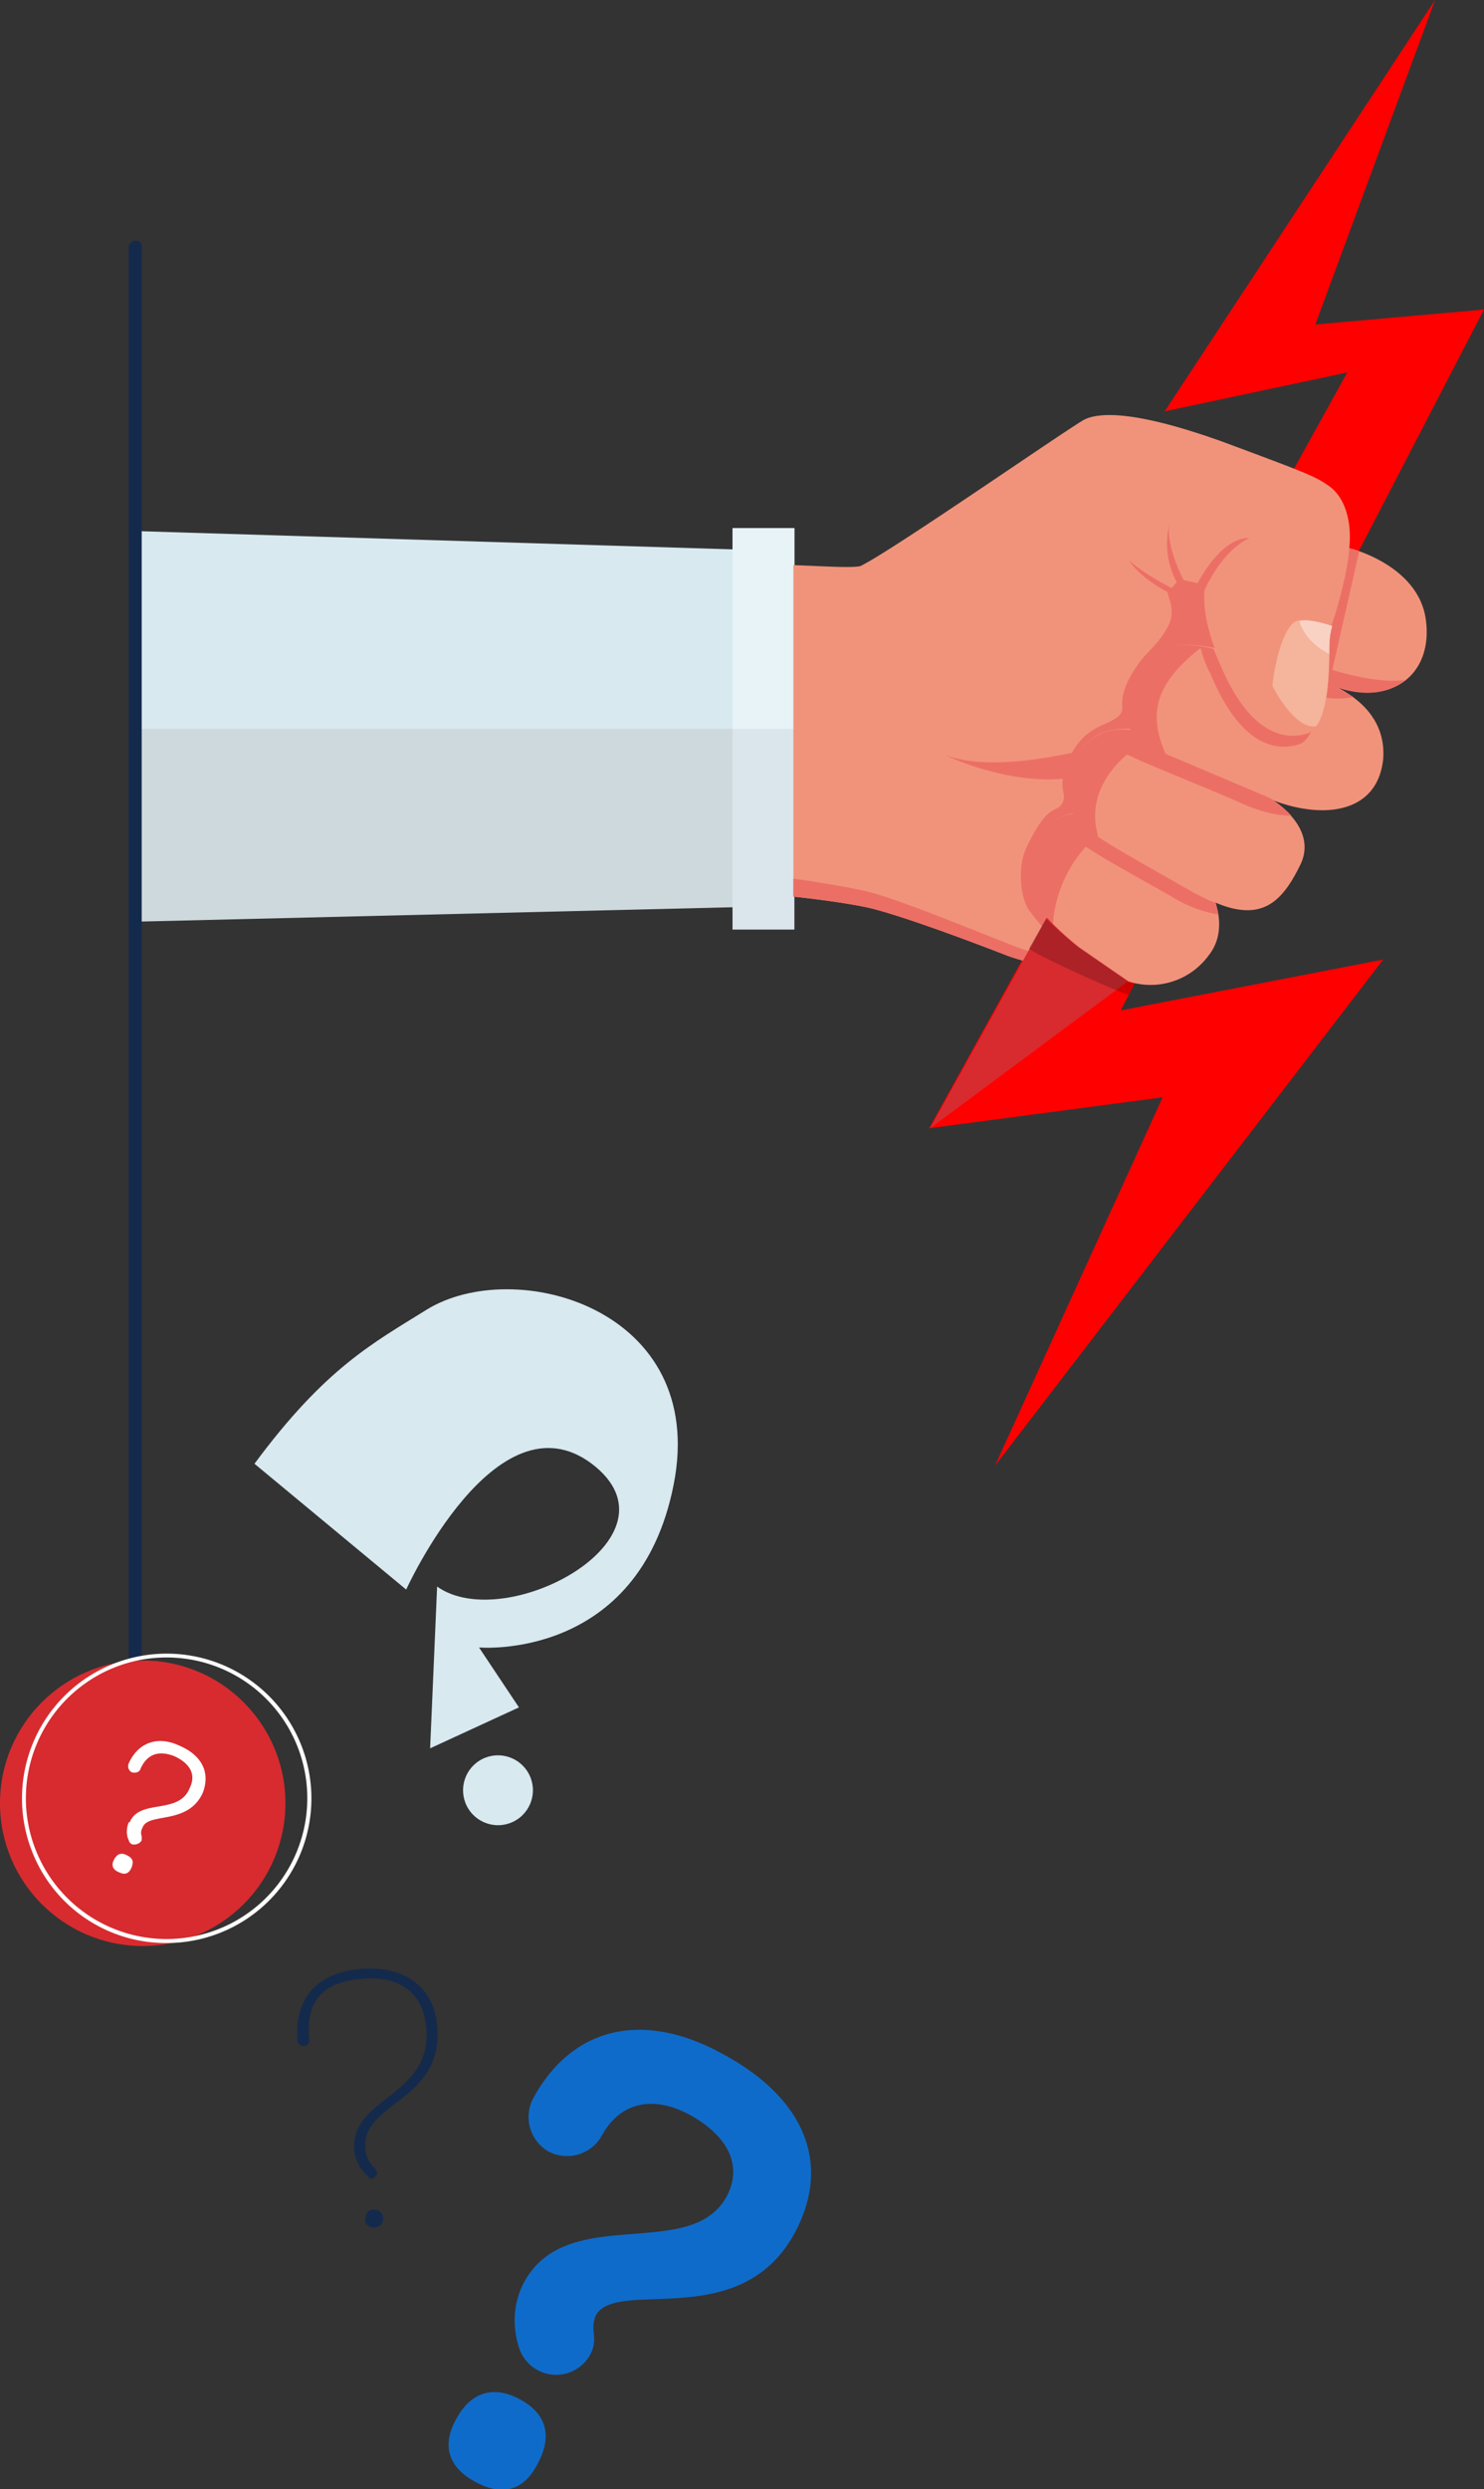 <svg xmlns="http://www.w3.org/2000/svg" id="Calque_1" x="0" y="0" version="1.1" viewBox="0 0 148.7 249.3" xml:space="preserve"><rect x="0" y="0" width="148.7" height="249.3" fill="#333333" stroke="none"/><style>.st1{fill:#d8e9f0}.st6{fill:#ec6f66}.st9{fill:#fff}.st10{fill:#d72b2f}.st12{fill:#142a4c}</style><path fill="#ced9dd" d="M14 92.3l62-1.5V55.1H14z"/><path d="M14 73h62V55.1l-62-1.9z" class="st1"/><path fill="#dbe6ec" d="M73.4 52.9h6.2v40.2h-6.2z"/><path fill="#e8f3f8" d="M73.4 52.9h6.2V73h-6.2z"/><path fill="red" d="M143.8 0l-27.1 41.2 18.3-3.9L93.1 113l23.4-3.1-16.8 36.9 38.9-50.7-26.3 5.1L148.7 31l-16.9 1.5z"/><path fill="#f1937b" d="M113 98.3c-.2 0-8.5-1.3-12.1-2.6-3.6-1.4-10-3.8-13.5-4.7-1.6-.4-5-.9-7.9-1.2V56.6c3 .1 5.7.3 6.7.1 3-1.4 21.1-14 22.5-14.7 1.5-.7 5-.9 13.7 2.2 8.6 3.2 9.4 3.5 10.8 4.5 1.4 1 2.3 3.2 2 6.2 1.6.4 7.2 2.4 7.7 7.4.6 5.3-3.5 8.4-9 6.5 1.8.9 5 3 4.7 7.2-.6 5.8-6.6 6-11.4 4 .2 0 5.1 2.9 3 6.8-1.7 3.4-3.7 5.6-8.4 3.6.6 1.9.5 3.8-.7 5.3a7.2 7.2 0 01-8 2.6z"/><path d="M133.4 62.7s1.2-3.4 1.7-6.8l.1-1 1 .3-2.7 11.9c3.7 1.1 6.1 1.2 7.3 1-1.7 1.4-4.1 1.7-7 .7l1.8 1c-.8.2-1.7.2-2.7.1.3-2 .3-4 .3-5 0-1.5.3-2.2.3-2.2zm-27.9 29.9c-2.5-2.4-3-4.1-1.5-8.2a4.4 4.4 0 013.5-2.9 6 6 0 012.8-8s.9-.6 3-.4c-.7-1.4-.8-3.5 1.2-6 1.2-1.7 2.3-2.5 4.3-2.5a10.7 10.7 0 012.8.4l.6 1.4c3.2 7.7 7 7.7 9 7l.2-.2c-.3.7-.7 1.1-1.1 1.3-2 .7-5.8.7-9-7 0 0-.6-1-1-2.6-4.7 3.7-5.2 6.7-3.5 10.6l10.4 4.4c.2.1 1.3.8 2.2 1.8-1.6 0-3.3-.5-4.9-1.2-3.8-1.7-9-3.7-11.5-4.9h-.1c-1.4 1.2-4 4-2.9 8v.2c2.3 1.5 5.6 3.3 9.6 5.6.8.4 1.5.8 2.2 1l.3 1.2a13 13 0 01-4.7-1.8c-3.5-2-6.5-3.6-8.6-5a13 13 0 00-3.3 7.8z" class="st6"/><path fill="#f5b49c" d="M132 72.7c-2.2.6-4.5-4-4.5-4 .3-2.9 1.2-5.7 2.2-6.4 1-.6 3.8.4 3.8.4s-.3.7-.3 2.3c0 1.3 0 6-1.3 7.7z"/><path d="M133.2 65.5c-2-1-2.8-2.5-3-3.3 1.1-.3 3.3.5 3.3.5s-.3.7-.3 2.3v.5z" class="st9" opacity=".4"/><path d="M113 75.6c-.2 0-.2 0 0 0zm0 0c-.2 0-.2 0 0 0zM113 98.3l-1.5-.3c-2.6-.4-8-1.3-10.6-2.3-3.6-1.4-10-3.8-13.5-4.7-1.6-.4-5-.9-7.9-1.2V88c2.9.4 6.5 1 8.2 1.5 3.4 1 9.7 3.6 13.3 5 2 .9 5.6 1.7 8.3 2.3A20.4 20.4 0 01103 91c-.8-1.4-1-4.2-.2-6 2.2-4.7 3-3.5 3.6-4.5.5-.8-.1-1.3.1-2.5-5.8.5-11.7-2.3-11.8-2.4 3.8 1.5 9.8.4 12.7-.2 1.4-2.5 3.2-2.7 4.3-3.4 1.1-.7.6-1 .8-2.2.2-1.2.8-2.2 1.7-3.5 1-1.3 1.8-1.7 2.8-3.5.9-1.6 0-3 0-3.5-3-1.6-3.8-3.1-3.9-3.2 1.7 1.5 3.8 2.5 4.3 2.8l.5-.6a8.2 8.2 0 01-.7-5.9c-.4 1.9.9 4.7 1.4 5.7l1.4.3c2.7-4.9 5.1-4.5 5.2-4.5 0 0-2.5.9-4.5 5.2-.2 2.1.5 4.4 1 5.8-4-.8-5.4-.1-7.1 2.1-2 2.6-1.9 4.7-1.2 6-2-.1-3 .4-3 .4a6 6 0 00-2.8 8c-1.6.4-2.9 1.2-3.5 3-1.9 5.2-.6 6.6 4 10.4l5 3.5z" class="st6"/><g><path d="M113 98.3L93.2 113l11.7-21.1a32 32 0 003.2 3l5 3.4z" class="st10"/><path d="M113.1 99.6c-.6 0-9.2-3.9-10-4.6l1.7-3a32 32 0 003.2 2.8l5 3.5.7.2-.6 1.1z" opacity=".2"/></g><g><path d="M13.6 185.8a.6.6 0 01-.7-.7V24.8c0-.4.3-.7.7-.7s.6.3.6.6v160.5c0 .3-.3.6-.6.6z" class="st12"/></g><g><circle cx="14.3" cy="180.6" r="14.3" class="st10"/><path d="M11.4 186.3c.3-.6.7-.8 1.3-.5s.7.6.5 1.2c-.3.7-.7.8-1.3.5-.5-.2-.8-.6-.5-1.2zm1.6-3.8c1-2.4 4.9-.7 6-3.4.7-1.4 0-2.5-1.5-3.2-1.5-.6-2.7-.3-3.4 1.2-.1.4-.5.5-.9.4a.7.7 0 01-.3-.9c.9-2 2.8-2.8 5-1.8 2.4 1 3.2 2.8 2.4 4.8-1.5 3.2-5.4 1.9-6 3.4-.2.4-.2.6-.1.9v.4c-.2.4-.7.5-1 .4a.6.6 0 01-.3-.4c-.3-.6-.2-1.3 0-1.8z" class="st9"/><path d="M16.7 194.6a14.4 14.4 0 01-13.5-9.2 14.5 14.5 0 1126.8.5 14.5 14.5 0 01-13.3 8.7zm0-28.6a14.1 14.1 0 00-5.7 27 14.1 14.1 0 105.7-27z" class="st9"/><path fill="#0f6bc9" d="M52.5 228.6c4.3-8 16.7-2 20.3-8.6 1.6-3 .3-6-3.7-8.2-3.5-1.9-6.9-1.4-8.8 2.1a4 4 0 01-5.3 1.6 4 4 0 01-1.6-5.3c3.9-7.2 11-8.9 19-4.5 8.2 4.4 11 11 7.2 18-5.5 10-17.8 4.4-19.9 8.2-.2.5-.3 1-.2 1.8.1.8 0 1.5-.4 2.2a3.9 3.9 0 01-7.1-.8c-.8-2.5-.4-4.8.5-6.5zm-6.8 13.7c1.5-2.8 3.8-3.4 6.4-2 2.6 1.4 3.3 3.6 1.8 6.4-1.4 2.8-3.6 3.3-6.2 1.9-2.7-1.4-3.5-3.6-2-6.3z"/><path d="M35.5 215.3c-.4-5.3 7.9-5.3 7.2-12.3-.3-3.4-2.7-5.2-6.5-4.8-4 .3-5.6 2.4-5.2 6.1 0 .3-.2.6-.5.6a.6.6 0 01-.7-.5c-.3-3.9 1.6-6.8 6.3-7.2 4.5-.4 7.4 1.9 7.7 5.7.7 7.6-7.6 7.6-7.2 12.3a3 3 0 001 2l.2.4c0 .3-.3.5-.5.6-.2 0-.3 0-.4-.2a4 4 0 01-1.4-2.7zm1.1 7c0-.6.3-1 .8-1s.9.2 1 .8c0 .6-.3.9-.8 1-.6 0-1-.2-1-.8z" class="st12"/><path d="M25.5 146.6l15.2 12.6s9-19.8 18.6-12.6c9.6 7.3-8.6 17.2-15.5 12.3l-.7 16.2L52 171l-4-6s16 1.4 19.5-16.3-16-23-24.8-17.5c-5.3 3.3-10.1 5.8-17.2 15.4z" class="st1"/><circle cx="49.9" cy="179.3" r="3.5" class="st1" transform="rotate(-32.1 49.9 179.3)"/></g></svg>